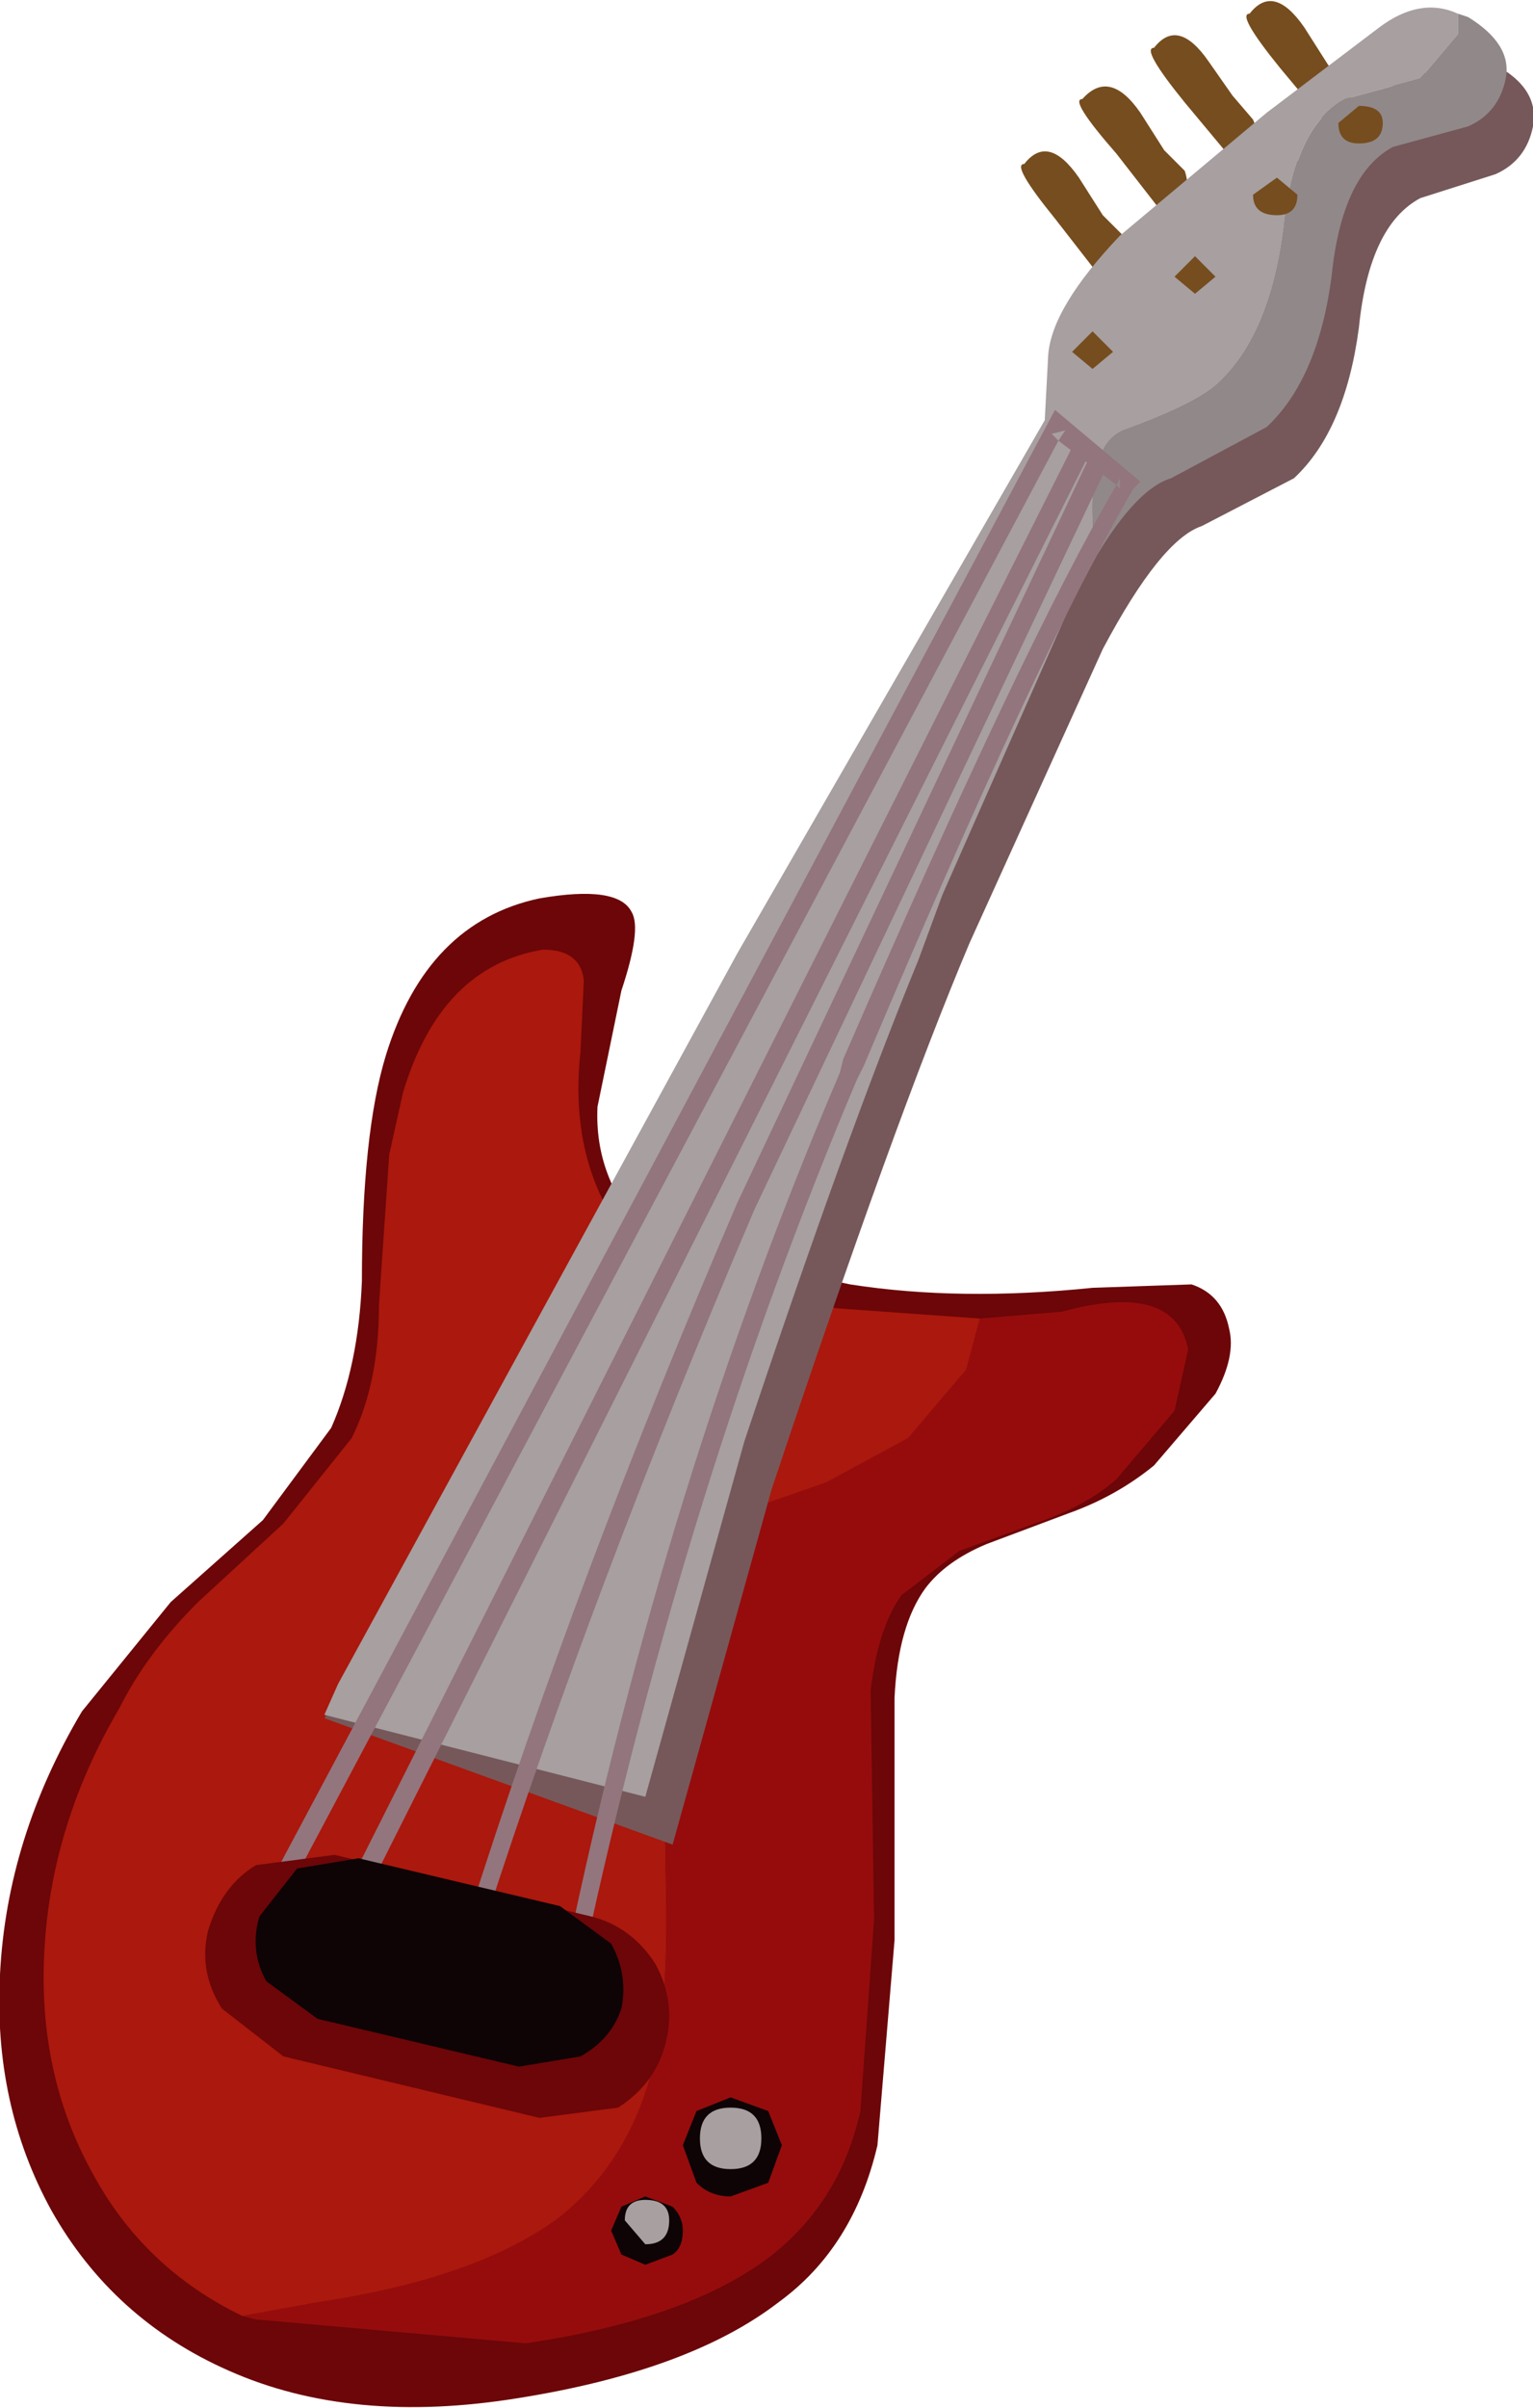 <?xml version="1.0" encoding="UTF-8" standalone="no"?>
<svg xmlns:xlink="http://www.w3.org/1999/xlink" height="35.25px" width="22.45px" xmlns="http://www.w3.org/2000/svg">
  <g transform="matrix(1.0, 0.0, 0.0, 1.0, 10.7, 17.1)">
    <path d="M-2.8 -3.95 Q-1.65 -4.15 -1.45 -3.75 -1.3 -3.5 -1.6 -2.6 L-1.95 -0.9 Q-2.0 0.15 -1.25 0.95 L-1.2 1.25 -1.05 1.1 0.3 1.4 1.75 1.7 Q3.35 1.95 5.3 1.75 L6.75 1.7 Q7.2 1.85 7.3 2.35 7.4 2.75 7.1 3.3 L6.2 4.35 Q5.65 4.8 4.95 5.05 L3.75 5.5 Q3.15 5.75 2.85 6.15 2.45 6.7 2.4 7.75 L2.4 11.3 2.15 14.3 Q1.8 15.8 0.7 16.6 -0.6 17.6 -3.1 18.0 -5.55 18.4 -7.35 17.6 -9.05 16.85 -9.95 15.25 -10.8 13.7 -10.7 11.8 -10.6 9.8 -9.5 7.95 L-8.2 6.35 -6.85 5.15 -5.85 3.8 Q-5.45 2.9 -5.4 1.65 -5.4 -0.5 -5.05 -1.65 -4.45 -3.6 -2.8 -3.95" fill="#6c0608" fill-rule="evenodd" stroke="none"/>
    <path d="M-7.15 16.8 Q-8.6 16.1 -9.35 14.7 -10.15 13.25 -10.05 11.45 -9.95 9.6 -8.95 7.9 -8.55 7.1 -7.8 6.35 L-6.55 5.2 -5.55 3.95 Q-5.15 3.15 -5.15 2.0 L-5.0 -0.2 -4.8 -1.1 Q-4.25 -2.95 -2.75 -3.2 -2.2 -3.2 -2.15 -2.75 L-2.2 -1.7 Q-2.4 0.15 -1.25 1.35 L-1.25 1.5 -1.2 1.65 -1.1 1.55 -1.1 1.5 -0.8 1.55 1.55 2.05 3.65 2.2 3.45 2.95 2.6 3.95 1.4 4.6 0.25 5.0 -0.55 5.65 -1.0 7.05 -0.95 10.4 Q-0.9 12.3 -1.15 13.2 -1.5 14.55 -2.5 15.35 -3.7 16.25 -6.05 16.6 L-7.15 16.8" fill="#ab180d" fill-rule="evenodd" stroke="none"/>
    <path d="M-7.15 16.8 L-6.05 16.6 Q-3.7 16.25 -2.5 15.35 -1.5 14.55 -1.15 13.2 -0.9 12.3 -0.95 10.4 L-1.0 7.05 -0.55 5.65 0.25 5.0 1.4 4.6 2.6 3.95 3.45 2.95 3.65 2.2 4.85 2.1 Q6.5 1.65 6.7 2.65 L6.5 3.55 5.65 4.55 Q5.2 4.95 4.45 5.2 L3.35 5.6 2.5 6.25 Q2.15 6.75 2.05 7.65 L2.1 11.0 1.9 13.8 Q1.6 15.15 0.55 15.95 -0.65 16.85 -3.0 17.2 L-6.95 16.85 -7.15 16.8" fill="#960c0c" fill-rule="evenodd" stroke="none"/>
    <path d="M5.75 -13.65 Q5.9 -13.2 5.45 -13.0 L4.75 -13.9 Q4.1 -14.7 4.3 -14.7 4.65 -15.15 5.1 -14.5 L5.45 -13.95 5.75 -13.65" fill="#764d1e" fill-rule="evenodd" stroke="none"/>
    <path d="M6.65 -14.6 Q6.8 -14.15 6.35 -13.95 L5.65 -14.85 Q4.95 -15.65 5.15 -15.65 5.55 -16.1 6.0 -15.45 L6.35 -14.9 6.65 -14.6" fill="#764d1e" fill-rule="evenodd" stroke="none"/>
    <path d="M7.65 -15.35 Q7.85 -14.9 7.4 -14.7 L6.65 -15.6 Q6.0 -16.4 6.2 -16.4 6.55 -16.85 7.0 -16.2 L7.35 -15.7 7.65 -15.35" fill="#764d1e" fill-rule="evenodd" stroke="none"/>
    <path d="M9.05 -15.85 Q9.2 -15.4 8.8 -15.2 L8.05 -16.1 Q7.4 -16.9 7.6 -16.9 7.95 -17.35 8.4 -16.7 L8.75 -16.15 9.05 -15.85" fill="#764d1e" fill-rule="evenodd" stroke="none"/>
    <path d="M6.1 -12.95 L8.25 -14.7 9.9 -16.0 11.2 -16.15 Q11.85 -15.8 11.75 -15.25 11.65 -14.75 11.2 -14.55 L10.1 -14.2 Q9.35 -13.8 9.2 -12.3 9.0 -10.8 8.25 -10.1 L6.9 -9.4 Q6.3 -9.2 5.45 -7.6 L3.5 -3.3 Q2.4 -0.7 0.6 4.7 L-0.85 9.9 -5.95 8.05 Q-2.7 3.2 0.5 -2.45 L5.0 -10.25 5.05 -11.2 Q5.1 -11.9 6.1 -12.95" fill="#76585a" fill-rule="evenodd" stroke="none"/>
    <path d="M10.65 -16.9 L10.65 -16.6 10.1 -15.95 9.0 -15.65 Q8.25 -15.25 8.1 -13.75 7.9 -12.2 7.15 -11.5 6.85 -11.2 5.75 -10.8 5.15 -10.55 5.35 -8.95 L5.0 -8.3 3.1 -4.0 2.75 -3.05 Q1.7 -0.5 0.2 4.0 L-1.25 9.2 -5.95 8.0 -5.75 7.55 0.1 -3.15 4.6 -10.95 4.65 -11.9 Q4.7 -12.6 5.7 -13.65 L7.85 -15.45 9.5 -16.7 Q10.1 -17.15 10.65 -16.9" fill="#a79fa0" fill-rule="evenodd" stroke="none"/>
    <path d="M10.65 -16.9 L10.8 -16.85 Q11.45 -16.45 11.35 -15.95 11.25 -15.45 10.8 -15.25 L9.7 -14.95 Q8.95 -14.55 8.8 -13.05 8.6 -11.55 7.85 -10.85 L6.45 -10.1 Q5.95 -9.95 5.35 -8.95 5.15 -10.55 5.75 -10.8 6.85 -11.2 7.15 -11.5 7.9 -12.2 8.1 -13.75 8.25 -15.25 9.0 -15.65 L10.1 -15.95 10.65 -16.6 10.65 -16.9" fill="#91888a" fill-rule="evenodd" stroke="none"/>
    <path d="M0.75 14.3 L0.55 14.85 0.0 15.05 Q-0.3 15.05 -0.5 14.85 L-0.7 14.3 -0.5 13.8 0.0 13.6 0.55 13.8 0.75 14.3" fill="#0e0305" fill-rule="evenodd" stroke="none"/>
    <path d="M0.0 13.75 Q0.45 13.75 0.45 14.2 0.45 14.65 0.0 14.65 -0.45 14.65 -0.45 14.2 -0.45 13.75 0.0 13.75" fill="#a79fa0" fill-rule="evenodd" stroke="none"/>
    <path d="M-0.7 15.55 Q-0.7 15.8 -0.85 15.9 L-1.25 16.05 -1.6 15.9 -1.75 15.55 -1.6 15.2 -1.25 15.05 -0.85 15.2 Q-0.7 15.35 -0.7 15.55" fill="#0e0305" fill-rule="evenodd" stroke="none"/>
    <path d="M-0.9 15.4 Q-0.9 15.75 -1.25 15.75 L-1.55 15.4 Q-1.55 15.1 -1.25 15.1 -0.9 15.1 -0.9 15.4" fill="#a79fa0" fill-rule="evenodd" stroke="none"/>
    <path d="M9.55 -15.3 Q9.55 -15.0 9.2 -15.0 8.9 -15.0 8.9 -15.3 L9.2 -15.55 Q9.55 -15.55 9.55 -15.3" fill="#764d1e" fill-rule="evenodd" stroke="none"/>
    <path d="M8.3 -14.25 Q8.3 -13.95 8.0 -13.95 7.65 -13.95 7.65 -14.25 L8.0 -14.5 8.3 -14.25" fill="#764d1e" fill-rule="evenodd" stroke="none"/>
    <path d="M7.1 -13.05 L6.8 -12.8 6.5 -13.05 6.8 -13.35 7.1 -13.05" fill="#764d1e" fill-rule="evenodd" stroke="none"/>
    <path d="M5.6 -11.95 L5.3 -11.7 5.0 -11.95 5.3 -12.25 5.6 -11.95" fill="#764d1e" fill-rule="evenodd" stroke="none"/>
    <path d="M4.8 -10.65 L4.9 -10.8 4.7 -10.75 4.8 -10.65 -6.65 10.9 -6.9 10.75 4.75 -11.1 6.0 -10.05 5.9 -9.95 Q4.55 -7.65 1.95 -1.5 L1.85 -1.3 Q-0.65 4.6 -2.15 11.55 L-2.4 11.5 Q-0.95 4.55 1.6 -1.4 L1.65 -1.6 Q4.3 -7.7 5.65 -10.0 L5.7 -9.95 5.7 -10.1 5.65 -10.0 4.8 -10.65" fill="#93757d" fill-rule="evenodd" stroke="none"/>
    <path d="M5.05 -10.65 L5.3 -10.55 -5.4 10.75 -5.65 10.6 5.05 -10.65" fill="#93757d" fill-rule="evenodd" stroke="none"/>
    <path d="M5.25 -10.4 L5.5 -10.25 0.35 0.6 Q-2.0 6.1 -3.6 11.05 L-3.85 11.0 Q-2.25 5.95 0.1 0.5 L5.25 -10.4" fill="#93757d" fill-rule="evenodd" stroke="none"/>
    <path d="M-5.8 10.05 L-2.05 10.95 Q-1.45 11.1 -1.1 11.65 -0.8 12.2 -0.95 12.8 -1.1 13.4 -1.65 13.75 L-2.8 13.9 -6.55 13.0 -7.45 12.3 Q-7.8 11.75 -7.65 11.15 -7.45 10.5 -6.95 10.2 L-5.8 10.05" fill="#6c0608" fill-rule="evenodd" stroke="none"/>
    <path d="M-5.45 10.1 L-2.5 10.8 -1.75 11.35 Q-1.5 11.8 -1.6 12.3 -1.75 12.75 -2.2 13.0 L-3.1 13.15 -6.05 12.45 -6.8 11.9 Q-7.05 11.45 -6.9 10.95 L-6.35 10.25 -5.45 10.1" fill="#0e0305" fill-rule="evenodd" stroke="none"/>
  </g>
</svg>

